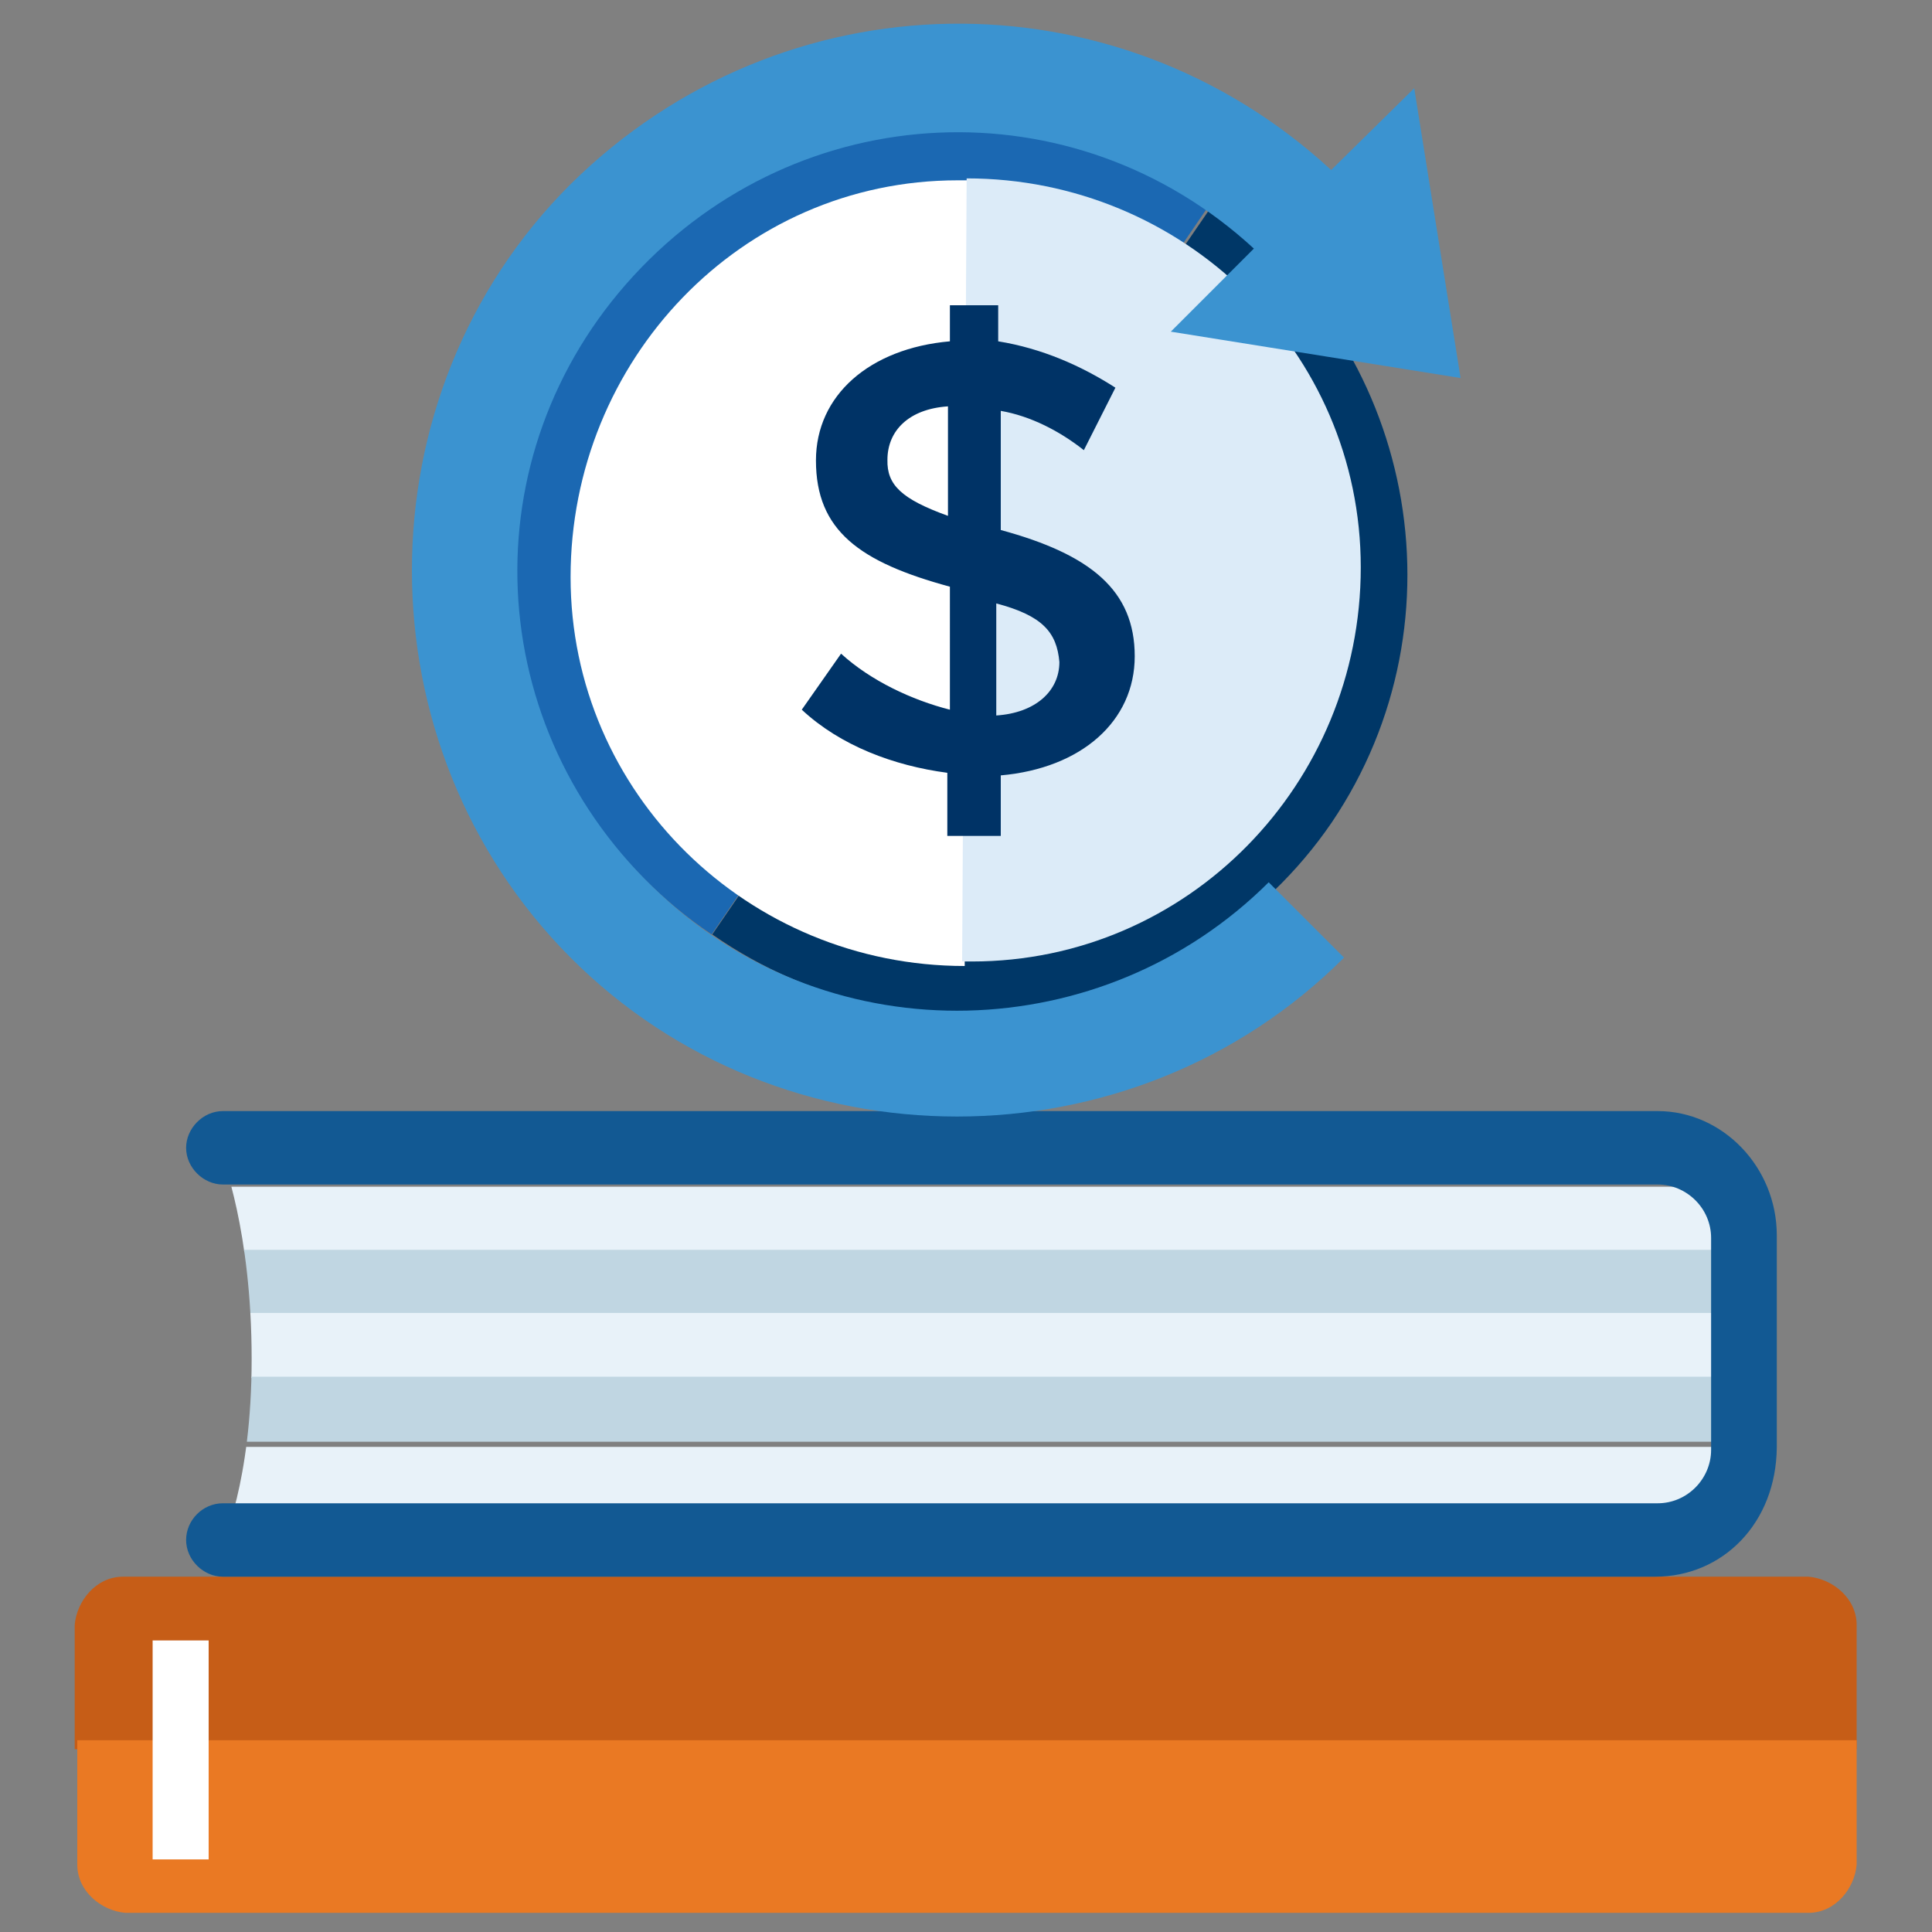 <?xml version="1.0" encoding="utf-8"?>
<!-- Generator: Adobe Illustrator 23.0.3, SVG Export Plug-In . SVG Version: 6.00 Build 0)  -->
<svg version="1.1" id="Layer_1" xmlns="http://www.w3.org/2000/svg" xmlns:xlink="http://www.w3.org/1999/xlink" x="0px" y="0px"
	 viewBox="0 0 300 300" style="enable-background:new 0 0 300 300;" xml:space="preserve">
<rect x="0" y="0" width="300" height="300" fill="#808080" stroke="none"/>
<style type="text/css">
	.st0{display:none;}
	.st1{display:inline;fill:#EA7923;}
	.st2{display:inline;fill:#1B68B2;}
	.st3{display:inline;fill:#FFFFFF;}
	.st4{display:inline;fill:#DCEBF8;}
	.st5{display:inline;fill:#003366;}
	.st6{fill:#C65D17;}
	.st7{fill:#EA7923;}
	.st8{fill:#FFFFFF;}
	.st9{clip-path:url(#SVGID_2_);}
	.st10{fill:#E8F2F9;}
	.st11{fill:#C0D6E2;}
	.st12{fill:#125993;}
	.st13{fill:#1B68B2;}
	.st14{fill:#003767;}
	.st15{fill:#DCEBF8;}
	.st16{fill:#003366;}
	.st17{fill:#3B93D0;}
</style>
<g>
	<g class="st0">
		<path class="st1" d="M140.8,142.1c-7.5-5.2-9.5-15.4-4.4-22.9c5.1-7.5,15.3-9.3,22.9-4.1"/>
		<path class="st2" d="M159.3,115.1c7.5,5.2,9.5,15.4,4.4,22.9s-15.4,9.3-22.9,4.1"/>
		<path class="st3" d="M150.1,143.2c-8.1,0-14.6-6.6-14.6-14.6s6.6-14.5,14.8-14.4"/>
		<path class="st4" d="M150.3,114.2c8.1,0,14.6,6.6,14.6,14.6s-6.6,14.5-14.8,14.4"/>
		<path class="st5" d="M151.3,129.8v4.2c1.5-0.1,2.3-0.9,2.3-2l0,0C153.6,130.9,153.1,130.3,151.3,129.8z M149.6,126.6v-4.1
			c-1.5,0.1-2.2,0.9-2.2,1.9l0,0C147.3,125.4,147.8,126,149.6,126.6z M154.5,124.1c-1-0.7-2.1-1.3-3.1-1.5v4.4c3.5,0.9,5,2.3,5,4.7
			l0,0c0,2.5-2,4.2-4.9,4.4v2.2h-2V136c-2-0.2-3.9-1-5.4-2.3l1.5-2.1c1.3,1.1,2.5,1.8,4,2.1v-4.5c-3.4-0.9-4.9-2.1-4.9-4.7l0,0
			c0-2.5,2-4.1,4.9-4.4v-1.3h2v1.4c1.6,0.2,3,0.8,4.3,1.8L154.5,124.1z"/>
	</g>
</g>
<g>
	<g>
		<g id="Group_3036" transform="translate(0 80.527)">
			<g id="Group_3026">
				<g id="Group_3023">
					<path id="Path_1181" class="st6" d="M288.3,191.1v-19.3c0-4.2-3.8-7.2-7.5-7.5H19.1c-4.2,0-7.2,3.8-7.5,7.5v19.3"/>
					<path id="Path_1182" class="st7" d="M12,189.7v19.3c0,4.2,3.8,7.2,7.5,7.5h261.3c4.2,0,7.2-3.8,7.5-7.5v-19.3"/>
				</g>
				<rect id="Rectangle_1597" x="23.7" y="174.2" class="st8" width="8.7" height="34"/>
			</g>
		</g>
		<g id="Group_7544" transform="translate(0 37.529)">
			<g id="Group_7542" transform="translate(3.376 3.296)">
				<g id="Group_8038">
					<g>
						<g>
							<g>
								<g>
									<g>
										<g>
											<defs>
												<path id="SVGID_1_" d="M253.5,138.8H31.1c0,0,4.6,11.4,4.6,31.4c0,19.3-4.6,28.7-4.6,28.7h222.8c7.2,0,14-6.1,14-14V152
													C267.1,144.3,261.4,138.8,253.5,138.8L253.5,138.8L253.5,138.8z"/>
											</defs>
											<clipPath id="SVGID_2_">
												<use xlink:href="#SVGID_1_"  style="overflow:visible;"/>
											</clipPath>
											<g id="Group_8037" class="st9">
												<g id="Group_7541" transform="translate(0 2.95)">
													<path id="Path_3979" class="st10" d="M31.2,140.5h235.9v10.1H31.2V140.5z"/>
													<path id="Path_3978" class="st11" d="M31.2,150.3h235.9v10.1H31.2V150.3z"/>
													<path id="Path_3977" class="st10" d="M31.2,160.1h235.9v10.1H31.2V160.1z"/>
													<path id="Path_3980" class="st11" d="M31.2,170h235.9v10.1H31.2V170z"/>
													<path id="Path_3981" class="st10" d="M31.2,180.9h235.9V191H31.2V180.9z"/>
												</g>
											</g>
										</g>
									</g>
								</g>
							</g>
						</g>
					</g>
				</g>
			</g>
			<g id="Group_7543">
				<path id="Path_3973" class="st12" d="M257,207.3H34.6c-3,0-5.7-2.6-5.7-5.7s2.6-5.7,5.7-5.7h222.8c4.6,0,8.3-3.8,8.3-8.3v-32.9
					c0-4.6-3.8-8.3-8.3-8.3H34.6c-3,0-5.7-2.6-5.7-5.7l0,0c0-3,2.6-5.7,5.7-5.7l0,0h222.8c10.1,0,18.5,8.7,18.5,19.3v32.9
					C275.8,199,267.5,207.3,257,207.3z"/>
			</g>
		</g>
		<g id="Group_11419">
			<g id="Group_5415">
				<g id="Group_5412">
					<path id="Path_2800" class="st13" d="M110.5,145.1c-31.3-21.1-40.4-63.8-19.3-95.5s64.1-40,95.5-18.9l1.1,1.1"/>
					<path id="Path_2801" class="st14" d="M188.3,31.8c31.4,21.5,39.7,64.5,18.5,95.9l0,0C185.4,159,142,167,110.6,145.1"/>
				</g>
				<g id="Group_5414">
					<path id="Path_2802" class="st8" d="M149.8,150c-33.6,0-61.2-26.8-61.2-60.4S115,28,148.7,28c0.4,0,1.1,0,1.5,0"/>
					<path id="Path_2803" class="st15" d="M150.1,27.7c33.6,0,61.2,26.8,61.2,60.4s-26.8,61.2-60.4,61.2c-0.4,0-1.1,0-1.5,0"/>
					<g id="Group_5413">
						<path id="Path_2804" class="st16" d="M168.3,69.9c-3.8-3-8.3-5.3-12.9-6.1v18.5c14,3.8,20.8,9.4,20.8,19.6l0,0
							c0,10.1-8.3,17.4-20.8,18.5v9.4h-8.3v-9.8c-8.3-1.1-16.6-4.2-22.6-9.8l6.1-8.7c4.6,4.2,11,7.2,16.9,8.7V91.1
							c-14-3.8-20.8-8.7-20.8-19.6l0,0c0-10.1,8.3-17.4,20.8-18.5v-5.6h7.5V53c6.8,1.1,12.9,3.8,18.2,7.2L168.3,69.9z M147.2,80.1
							V63.1c-6.1,0.4-9.4,3.8-9.4,8.3l0,0C137.7,75.3,140,77.5,147.2,80.1z M154.7,93.7v17.4c6.1-0.4,9.8-3.8,9.8-8.3l0,0
							C164.1,98.2,161.9,95.6,154.7,93.7L154.7,93.7z"/>
					</g>
				</g>
			</g>
			<path id="Path_2805" class="st17" d="M219.6,13.7l7.2,45l-45-7.2l12.9-12.9c-27.9-25.7-70.6-23.7-96.3,4.2s-23.7,70.4,4.2,96.1
				c26.8,25,68.7,23.7,94.4-1.9l11.7,11.7c-32.9,32.9-87.3,32.9-120.1,0s-32.9-87.3,0-120.1c32.9-32.5,84.5-33.2,118.1-2.2
				L219.6,13.7z"/>
		</g>
	</g>
</g>
</svg>
